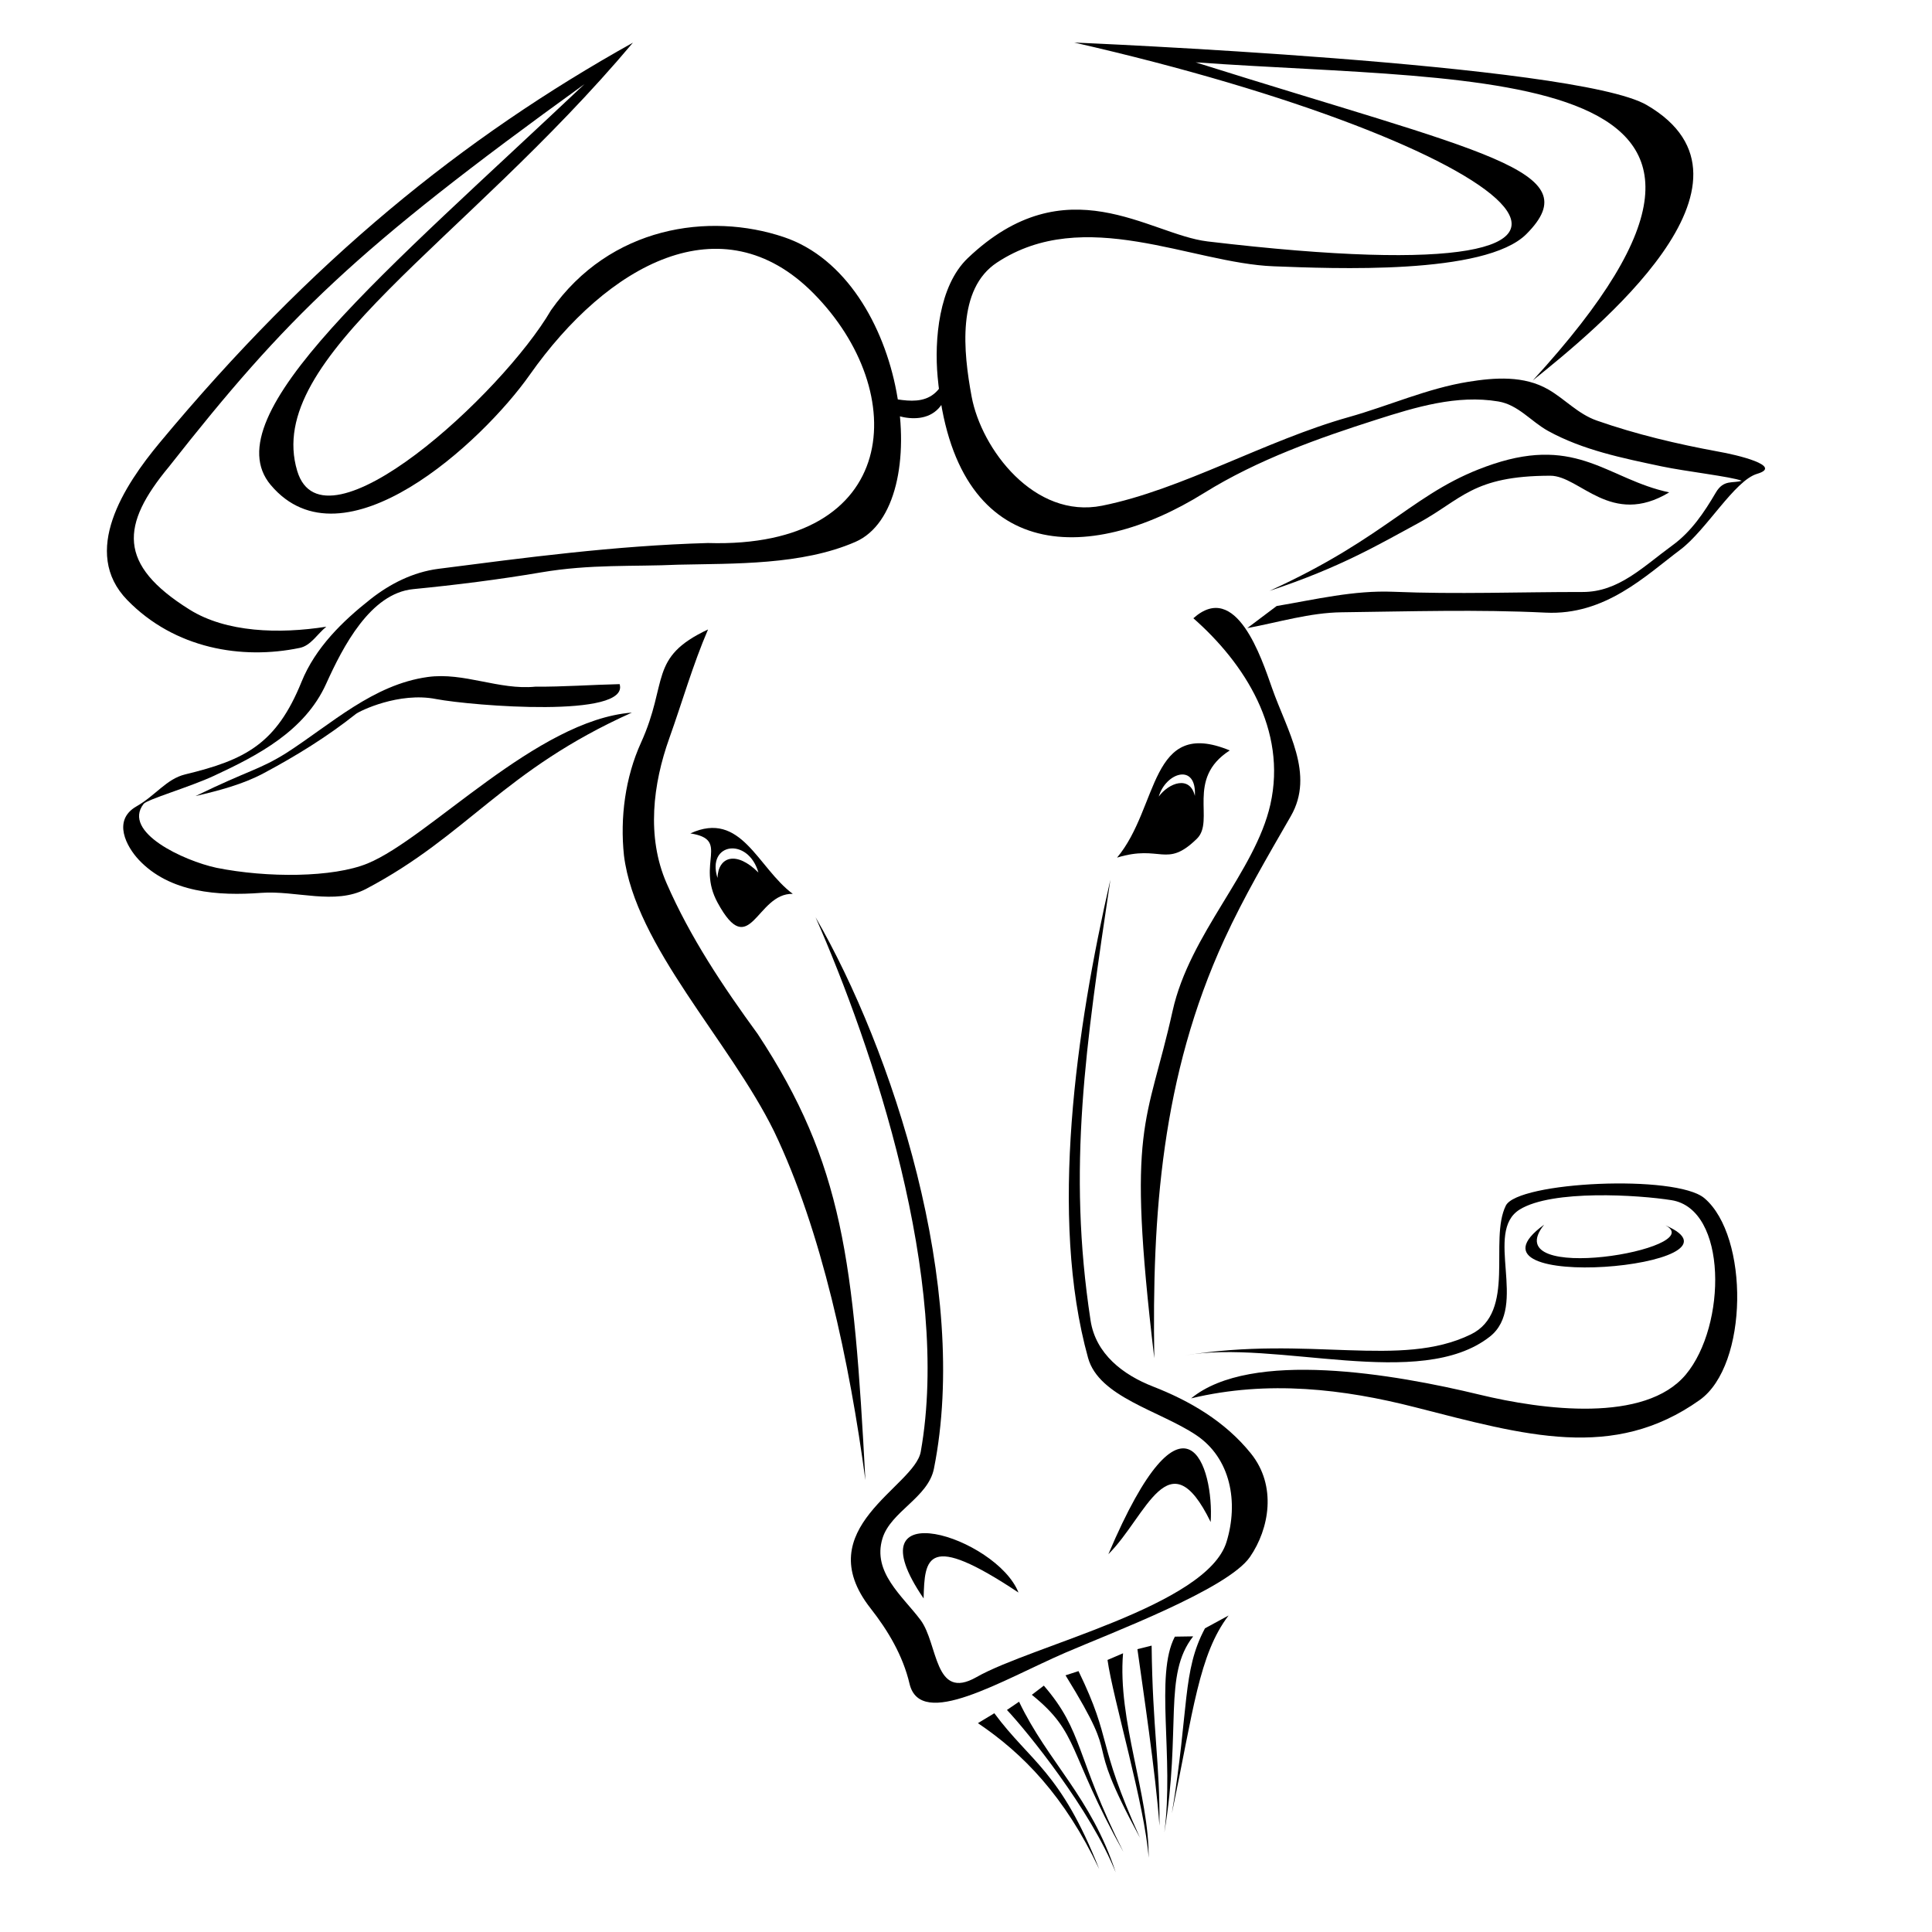 <?xml version="1.0" encoding="UTF-8" standalone="no"?>
<!-- Created with Inkscape (http://www.inkscape.org/) -->

<svg
   xmlns:dc="http://purl.org/dc/elements/1.1/"
   xmlns:cc="http://creativecommons.org/ns#"
   xmlns:rdf="http://www.w3.org/1999/02/22-rdf-syntax-ns#"
   xmlns:svg="http://www.w3.org/2000/svg"
   xmlns="http://www.w3.org/2000/svg"
   xmlns:sodipodi="http://sodipodi.sourceforge.net/DTD/sodipodi-0.dtd"
   xmlns:inkscape="http://www.inkscape.org/namespaces/inkscape"
   width="104.422mm"
   height="104.422mm"
   viewBox="0 0 370 370"
   id="svg2"
   version="1.1"
   inkscape:version="0.91 r13725"
   sodipodi:docname="FreeSlack-black-on-white.svg">
  <title
     id="title4198">FreeSlack Logo</title>
  <defs
     id="defs4" />
  <sodipodi:namedview
     id="base"
     pagecolor="#ffffff"
     bordercolor="#666666"
     borderopacity="1.0"
     inkscape:pageopacity="0"
     inkscape:pageshadow="2"
     inkscape:zoom="0.98994949"
     inkscape:cx="150.73109"
     inkscape:cy="94.914425"
     inkscape:document-units="px"
     inkscape:current-layer="layer1"
     showgrid="false"
     inkscape:window-width="1253"
     inkscape:window-height="981"
     inkscape:window-x="665"
     inkscape:window-y="24"
     inkscape:window-maximized="0"
     fit-margin-top="0"
     fit-margin-left="0"
     fit-margin-right="0"
     fit-margin-bottom="0" />
  <g
     inkscape:groupmode="layer"
     id="layer2"
     inkscape:label="White Background"
     transform="translate(-41.429,-108.076)"
     sodipodi:insensitive="true">
    <rect
       style="color:#000000;display:inline;overflow:visible;visibility:visible;opacity:1;fill:#ffffff;fill-opacity:1;fill-rule:nonzero;stroke:none;stroke-width:2;stroke-linecap:butt;stroke-linejoin:round;stroke-miterlimit:4;stroke-dasharray:none;stroke-dashoffset:0;stroke-opacity:1;marker:none;enable-background:accumulate"
       id="rect4159"
       width="370"
       height="370"
       x="41.429"
       y="108.076" />
  </g>
  <g
     inkscape:label="Foreground - Black contour"
     inkscape:groupmode="layer"
     id="layer1"
     transform="translate(-41.429,-108.076)">
    <path
       style="color:#000000;display:inline;overflow:visible;visibility:visible;opacity:1;fill:#000000;fill-opacity:1;fill-rule:nonzero;stroke:none;stroke-width:2;stroke-linecap:butt;stroke-linejoin:round;stroke-miterlimit:4;stroke-dasharray:none;stroke-dashoffset:0;stroke-opacity:1;marker:none;enable-background:accumulate"
       d="m 177.026,228.624 c -2.925,6.795 -4.932,13.879 -7.426,20.857 -3.111,8.707 -4.396,18.838 -0.517,27.732 4.526,10.382 10.812,19.778 17.455,28.884 16.393,24.88 18.394,43.57 20.624,85.45 -3.021,-22.565 -8.376,-47.823 -17.497,-66.819 -8.53,-17.351 -26.579,-35.463 -28.74,-52.819 -0.77,-7.244 0.249,-14.969 3.259,-21.592 5.299,-11.658 1.368,-16.305 12.843,-21.694 z"
       id="path4189"
       inkscape:connector-curvature="0"
       sodipodi:nodetypes="cssccccsc" />
    <path
       style="color:#000000;display:inline;overflow:visible;visibility:visible;opacity:1;fill:#000000;fill-opacity:1;fill-rule:nonzero;stroke:none;stroke-width:2;stroke-linecap:butt;stroke-linejoin:round;stroke-miterlimit:4;stroke-dasharray:none;stroke-dashoffset:0;stroke-opacity:1;marker:none;enable-background:accumulate"
       d="m 285.057,239.897 c 2.851,8.117 8.212,16.427 3.579,24.478 -4.462,7.753 -9.008,15.493 -12.74,23.619 -12.028,26.184 -13.854,52.899 -13.407,80.195 -5.383,-45.28 -1.416,-44.347 3.509,-66.523 3.284,-14.786 15.819,-26.649 18.719,-39.516 3.225,-14.307 -4.944,-27.061 -14.746,-35.669 8.181,-7.32 13.046,7.61 15.086,13.417 z"
       id="path4191"
       inkscape:connector-curvature="0"
       sodipodi:nodetypes="ssscsscs" />
    <path
       style="color:#000000;display:inline;overflow:visible;visibility:visible;opacity:1;fill:#000000;fill-opacity:1;fill-rule:nonzero;stroke:none;stroke-width:2;stroke-linecap:butt;stroke-linejoin:round;stroke-miterlimit:4;stroke-dasharray:none;stroke-dashoffset:0;stroke-opacity:1;marker:none;enable-background:accumulate"
       d="m 254.079,276.568 c -4.724,31.773 -8.273,55.108 -3.796,84.38 0.986,6.45 6.245,10.432 11.944,12.656 7.051,2.752 13.789,6.653 18.762,12.824 5.015,6.223 3.516,14.443 -0.171,19.81 -4.254,6.194 -26.753,14.62 -35.365,18.349 -12.093,5.236 -27.74,14.87 -29.842,5.931 -1.265,-5.381 -4.123,-10.18 -7.456,-14.425 -12.013,-15.3 8.402,-23.232 9.608,-29.994 5.867,-32.904 -9.243,-77.586 -20.15,-102.364 14.648,25.315 29.646,70.822 22.672,105.616 -1.113,5.553 -8.278,8.187 -9.853,13.351 -1.981,6.494 3.851,11.025 7.288,15.615 3.401,4.542 2.566,15.597 10.718,10.947 10.607,-6.051 44.112,-13.646 47.881,-25.879 2.33,-7.565 0.847,-16.055 -5.864,-20.511 -7.034,-4.67 -18.564,-7.248 -20.647,-14.745 -7.5,-26.985 -2.284,-63.021 4.27,-91.559 z"
       id="path4193"
       inkscape:connector-curvature="0"
       sodipodi:nodetypes="csssssssscsssssssc" />
    <path
       style="color:#000000;display:inline;overflow:visible;visibility:visible;opacity:1;fill:#000000;fill-opacity:1;fill-rule:nonzero;stroke:none;stroke-width:2;stroke-linecap:butt;stroke-linejoin:round;stroke-miterlimit:4;stroke-dasharray:none;stroke-dashoffset:0;stroke-opacity:1;marker:none;enable-background:accumulate"
       d="m 67.969,272.697 c 5.968,6.391 15.342,6.979 23.455,6.373 6.716,-0.502 14.11,2.405 20.125,-0.766 19.505,-10.283 26.239,-22.689 50.89,-33.756 -18.197,1.404 -38.818,24.034 -50.598,28.883 -6.631,2.73 -19.233,2.793 -28.974,0.834 -6.239,-1.345 -18.099,-6.821 -13.941,-12.23 0.655,-0.852 8.828,-3.222 13.46,-5.374 8.389,-3.897 17.406,-8.57 21.498,-17.619 3.214,-7.107 8.463,-17.333 16.668,-18.139 8.2,-0.805 16.38,-1.826 24.51,-3.209 9.464,-1.61 17.668,-1.075 26.225,-1.473 10.776,-0.245 23.692,0.109 33.961,-4.367 15.503,-6.758 10.049,-50.374 -13.689,-58.367 -14.314,-4.82 -33.283,-2.099 -44.604,13.994 -9.354,16.052 -43.606,47.414 -48.604,30.787 -6.544,-21.771 31.862,-43.473 64.291,-82.02 -32.704,18.237 -61.576,41.669 -90.635,76.615 -6.813,8.194 -15.158,20.938 -6.199,30.137 9.073,9.316 21.951,11.471 33.047,9.152 2.117,-0.442 3.378,-2.702 5.066,-4.053 -9.082,1.431 -19.181,1.093 -26.164,-3.264 -13.897,-8.671 -13.188,-16.258 -3.98,-27.363 22.54,-28.649 35.554,-41.499 79.572,-73.276 -37.695,35.632 -71.337,63.38 -60.076,76.757 13.884,16.492 40.548,-8.228 49.59,-21.068 14.94,-21.217 36.836,-33.305 54.33,-15.66 18.777,18.939 16.753,48.97 -20.197,47.848 -17.901,0.503 -35.226,2.836 -51.621,4.941 -4.844,0.629 -9.236,2.858 -12.961,5.789 -5.405,4.254 -10.595,9.325 -13.232,15.84 -4.827,11.925 -10.784,14.961 -22.293,17.742 -3.578,0.865 -5.66,4.034 -9.312,6.114 -4.748,2.704 -1.818,7.829 0.393,10.196 z"
       id="path4195"
       inkscape:connector-curvature="0"
       sodipodi:nodetypes="ssscscssssscsscscssscsccsssccsssss" />
    <path
       style="color:#000000;display:inline;overflow:visible;visibility:visible;opacity:1;fill:#000000;fill-opacity:1;fill-rule:nonzero;stroke:none;stroke-width:2;stroke-linecap:butt;stroke-linejoin:round;stroke-miterlimit:4;stroke-dasharray:none;stroke-dashoffset:0;stroke-opacity:1;marker:none;enable-background:accumulate"
       d="m 124.948,241.952 c -7.1,-1.408 -14.642,2.278 -15.376,2.862 -5.493,4.367 -11.483,8.053 -17.644,11.341 -4.045,2.158 -8.584,3.326 -13.037,4.373 10.256,-5.006 12.203,-4.996 17.45,-8.296 8.555,-5.521 16.553,-13.059 27.002,-14.503 6.95,-0.961 13.633,2.541 20.611,1.853 5.385,0.038 10.759,-0.366 16.14,-0.487 1.978,6.581 -28.131,4.174 -35.146,2.858 z"
       id="path4197"
       inkscape:connector-curvature="0"
       sodipodi:nodetypes="cssccsccc" />
    <path
       style="color:#000000;display:inline;overflow:visible;visibility:visible;opacity:1;fill:#000000;fill-opacity:1;fill-rule:nonzero;stroke:none;stroke-width:2;stroke-linecap:butt;stroke-linejoin:round;stroke-miterlimit:4;stroke-dasharray:none;stroke-dashoffset:0;stroke-opacity:1;marker:none;enable-background:accumulate"
       d="m 253.695,405.718 c 14.683,-34.565 20.255,-16.698 19.592,-6.157 -8.019,-16.429 -12.3,-1.075 -19.592,6.157 z"
       id="path4201"
       inkscape:connector-curvature="0"
       sodipodi:nodetypes="ccc" />
    <path
       style="color:#000000;display:inline;overflow:visible;visibility:visible;opacity:1;fill:#000000;fill-opacity:1;fill-rule:nonzero;stroke:none;stroke-width:2;stroke-linecap:butt;stroke-linejoin:round;stroke-miterlimit:4;stroke-dasharray:none;stroke-dashoffset:0;stroke-opacity:1;marker:none;enable-background:accumulate"
       d="m 236.478,413.065 c -17.616,-11.715 -17.973,-6.657 -18.167,1.128 -14.199,-20.74 14.013,-11.738 18.167,-1.128 z"
       id="path4203"
       inkscape:connector-curvature="0"
       sodipodi:nodetypes="ccc" />
    <path
       style="color:#000000;display:inline;overflow:visible;visibility:visible;opacity:1;fill:#000000;fill-opacity:1;fill-rule:nonzero;stroke:none;stroke-width:2;stroke-linecap:butt;stroke-linejoin:round;stroke-miterlimit:4;stroke-dasharray:none;stroke-dashoffset:0;stroke-opacity:1;marker:none;enable-background:accumulate"
       d="m 329.812,338.966 c -3.286,6.639 2.061,20.406 -6.713,24.67 -13.515,6.57 -30.934,0.14 -54.719,4.02 17.329,-3.141 45.032,6.875 58.375,-3.604 7.421,-5.828 -1.212,-20.058 5.716,-24.341 6.238,-3.856 22.781,-2.795 29.072,-1.788 10.752,1.721 10.563,24.023 2.747,33.386 -7.815,9.362 -27.457,6.773 -39.487,3.863 -16.328,-3.95 -43.803,-8.706 -55.26,0.705 14.776,-3.554 29.309,-1.768 42.834,1.686 21.211,5.417 38.01,10.373 54.547,-1.359 9.4,-6.669 9.482,-31.414 0.915,-38.662 -5.455,-4.615 -35.759,-3.16 -38.029,1.426 z"
       id="path4213"
       inkscape:connector-curvature="0"
       sodipodi:nodetypes="sscssszscssss" />
    <path
       style="color:#000000;display:inline;overflow:visible;visibility:visible;opacity:1;fill:#000000;fill-opacity:1;fill-rule:nonzero;stroke:none;stroke-width:2;stroke-linecap:butt;stroke-linejoin:round;stroke-miterlimit:4;stroke-dasharray:none;stroke-dashoffset:0;stroke-opacity:1;marker:none;enable-background:accumulate"
       d="m 360.358,342.738 c 18.43,7.924 -41.697,13.316 -23.213,-0.122 -9.393,11.747 31.95,4.631 23.213,0.122 z"
       id="path4217"
       inkscape:connector-curvature="0"
       sodipodi:nodetypes="ccc" />
    <path
       style="color:#000000;display:inline;overflow:visible;visibility:visible;opacity:1;fill:#000000;fill-opacity:1;fill-rule:nonzero;stroke:none;stroke-width:2;stroke-linecap:butt;stroke-linejoin:round;stroke-miterlimit:4;stroke-dasharray:none;stroke-dashoffset:0;stroke-opacity:1;marker:none;enable-background:accumulate"
       d="m 276.945,251.794 c -15.399,-6.368 -13.515,10.879 -21.587,20.526 8.422,-2.593 9.392,2.151 15.295,-3.624 3.522,-3.445 -2.207,-11.475 6.291,-16.903 z"
       id="path4219"
       inkscape:connector-curvature="0"
       sodipodi:nodetypes="ccsc" />
    <path
       style="color:#000000;display:inline;overflow:visible;visibility:visible;opacity:1;fill:#000000;fill-opacity:1;fill-rule:nonzero;stroke:none;stroke-width:2;stroke-linecap:butt;stroke-linejoin:round;stroke-miterlimit:4;stroke-dasharray:none;stroke-dashoffset:0;stroke-opacity:1;marker:none;enable-background:accumulate"
       d="m 173.642,267.682 c 7.666,1.194 1.103,5.702 5.208,13.256 6.245,11.493 7.419,-1.876 14.405,-1.678 -6.745,-5.01 -9.852,-16.064 -19.613,-11.578 z m 13.031,7.495 c -4.196,-4.198 -7.674,-3.103 -7.84,1.027 -2.129,-6.767 5.881,-7.868 7.84,-1.027 z"
       id="path4223"
       inkscape:connector-curvature="0"
       sodipodi:nodetypes="csccccc" />
    <path
       style="color:#000000;display:inline;overflow:visible;visibility:visible;opacity:1;fill:#000000;fill-opacity:1;fill-rule:nonzero;stroke:none;stroke-width:2;stroke-linecap:butt;stroke-linejoin:round;stroke-miterlimit:4;stroke-dasharray:none;stroke-dashoffset:0;stroke-opacity:1;marker:none;enable-background:accumulate"
       d="m 272.66,154.307 c -11.164,-1.327 -26.988,-14.794 -45.882,3.196 -5.597,5.329 -6.42,15.747 -5.784,22.718 3.256,35.721 28.716,36.161 51.029,22.27 10.314,-6.421 22.164,-10.589 32.99,-14.041 7.5,-2.392 15.421,-4.826 23.379,-3.486 3.801,0.64 6.272,3.847 9.486,5.625 6.676,3.691 14.347,5.232 21.779,6.805 4.527,0.958 13.317,1.961 15.331,2.75 -1.659,0.557 -3.45,-0.318 -4.96,2.264 -2.222,3.798 -4.705,7.477 -8.242,10.057 -5.733,4.182 -10.379,8.99 -17.254,8.984 -12.073,-0.01 -24.155,0.46 -36.219,-0.041 -7.61,-0.316 -14.976,1.476 -22.389,2.727 -1.874,1.411 -3.75,2.82 -5.625,4.23 6.015,-1.113 11.946,-2.957 18.104,-3.031 13.002,-0.157 26.023,-0.57 39.012,0.068 11.404,0.561 19.112,-7.017 25.812,-12.051 4.997,-3.754 10.377,-13.252 14.715,-14.533 5.079,-1.5 -3.93,-3.655 -7.438,-4.256 -7.868,-1.449 -15.692,-3.29 -23.264,-5.941 -3.609,-1.264 -6.083,-4.101 -9.277,-5.947 -4.683,-2.707 -10.247,-2.3 -15.336,-1.48 -7.854,1.264 -15.235,4.607 -22.893,6.76 -15.982,4.493 -31.976,13.911 -47.239,16.969 -12.965,2.598 -23.116,-10.831 -24.989,-20.903 -1.605,-8.629 -2.829,-20.589 4.844,-25.654 16.736,-11.049 37.268,0.122 53.007,0.709 11.214,0.418 40.489,1.742 48.394,-6.174 12.245,-12.263 -8.072,-15.469 -63.351,-32.888 55.37,3.969 120.902,-0.551 64.576,60.921 11.806,-9.482 47.101,-38.014 21.83,-52.74 -13.649,-7.953 -109.646,-11.97 -109.646,-11.97 84.209,19.176 124.866,49.892 25.499,38.084 z"
       id="path4227"
       inkscape:connector-curvature="0"
       sodipodi:nodetypes="sssssssscssssccsssscsssssssssccccs" />
    <path
       style="color:#000000;display:inline;overflow:visible;visibility:visible;opacity:1;fill:#000000;fill-opacity:1;fill-rule:nonzero;stroke:none;stroke-width:2;stroke-linecap:butt;stroke-linejoin:round;stroke-miterlimit:4;stroke-dasharray:none;stroke-dashoffset:0;stroke-opacity:1;marker:none;enable-background:accumulate"
       d="m 327.413,196.939 c 16.264,-5.389 22.011,2.949 33.689,5.433 -11.145,6.727 -17.122,-3.197 -22.772,-3.19 -14.947,0.019 -16.894,4.55 -25.455,9.17 -7.214,3.893 -14.743,8.407 -28.331,12.882 23.166,-10.54 27.846,-19.317 42.869,-24.295 z"
       id="path4231"
       inkscape:connector-curvature="0"
       sodipodi:nodetypes="scsscs" />
    <path
       style="color:#000000;display:inline;overflow:visible;visibility:visible;opacity:1;fill:#000000;fill-opacity:1;fill-rule:nonzero;stroke:none;stroke-width:2;stroke-linecap:butt;stroke-linejoin:round;stroke-miterlimit:4;stroke-dasharray:none;stroke-dashoffset:0;stroke-opacity:1;marker:none;enable-background:accumulate"
       d="m 223.208,181.285 c 0.304,0.064 -0.518,-1.737 -0.495,-1.603 -2.437,7.336 -8.535,4.783 -12.957,4.342 -0.346,-0.034 0.716,2.558 0.652,2.443 3.183,1.91 11.641,4.15 12.801,-5.182 z"
       id="path4243"
       inkscape:connector-curvature="0"
       sodipodi:nodetypes="ccccc" />
    <path
       style="color:#000000;display:inline;overflow:visible;visibility:visible;opacity:1;fill:#000000;fill-opacity:1;fill-rule:nonzero;stroke:none;stroke-width:2;stroke-linecap:butt;stroke-linejoin:round;stroke-miterlimit:4;stroke-dasharray:none;stroke-dashoffset:0;stroke-opacity:1;marker:none;enable-background:accumulate"
       id="path4205-5"
       d="m 269.934,421.458 c -5.807,7.401 -2.212,17.704 -5.519,37.57 1.886,-14.35 -1.867,-30.169 2.014,-37.516 z"
       inkscape:connector-curvature="0"
       sodipodi:nodetypes="cccc" />
    <path
       style="color:#000000;display:inline;overflow:visible;visibility:visible;opacity:1;fill:#000000;fill-opacity:1;fill-rule:nonzero;stroke:none;stroke-width:2;stroke-linecap:butt;stroke-linejoin:round;stroke-miterlimit:4;stroke-dasharray:none;stroke-dashoffset:0;stroke-opacity:1;marker:none;enable-background:accumulate"
       id="path4207-9"
       d="m 256.507,424.698 c -1.087,12.861 5.015,27.21 4.9,39.157 -0.704,-9.946 -6.874,-30.621 -7.876,-37.881 z"
       inkscape:connector-curvature="0"
       sodipodi:nodetypes="cccc" />
    <path
       style="color:#000000;display:inline;overflow:visible;visibility:visible;opacity:1;fill:#000000;fill-opacity:1;fill-rule:nonzero;stroke:none;stroke-width:2;stroke-linecap:butt;stroke-linejoin:round;stroke-miterlimit:4;stroke-dasharray:none;stroke-dashoffset:0;stroke-opacity:1;marker:none;enable-background:accumulate"
       id="path4209-2"
       d="m 241.335,430.895 c 7.611,8.807 6.025,13.435 15.247,31.863 -10.843,-19.439 -8.336,-22.655 -17.544,-30.109 z"
       inkscape:connector-curvature="0"
       sodipodi:nodetypes="cccc" />
    <path
       style="color:#000000;display:inline;overflow:visible;visibility:visible;opacity:1;fill:#000000;fill-opacity:1;fill-rule:nonzero;stroke:none;stroke-width:2;stroke-linecap:butt;stroke-linejoin:round;stroke-miterlimit:4;stroke-dasharray:none;stroke-dashoffset:0;stroke-opacity:1;marker:none;enable-background:accumulate"
       id="path4211-2"
       d="m 231.855,436.181 c 6.908,9.344 12.683,11.08 20.086,29.849 -6.628,-14.004 -14.614,-22.148 -23.228,-27.95 z"
       inkscape:connector-curvature="0"
       sodipodi:nodetypes="cccc" />
    <path
       sodipodi:nodetypes="cccc"
       inkscape:connector-curvature="0"
       d="m 276.714,417.463 c -5.68,7.464 -6.729,18.147 -10.857,37.888 3.315,-20.175 1.946,-27.217 6.341,-35.434 z"
       id="path4208"
       style="color:#000000;display:inline;overflow:visible;visibility:visible;opacity:1;fill:#000000;fill-opacity:1;fill-rule:nonzero;stroke:none;stroke-width:2;stroke-linecap:butt;stroke-linejoin:round;stroke-miterlimit:4;stroke-dasharray:none;stroke-dashoffset:0;stroke-opacity:1;marker:none;enable-background:accumulate" />
    <path
       sodipodi:nodetypes="cccc"
       inkscape:connector-curvature="0"
       d="m 261.979,423.23 c 0.175,15.955 1.614,22.546 1.498,34.493 -0.704,-9.946 -3.217,-26.558 -4.22,-33.817 z"
       id="path4210"
       style="color:#000000;display:inline;overflow:visible;visibility:visible;opacity:1;fill:#000000;fill-opacity:1;fill-rule:nonzero;stroke:none;stroke-width:2;stroke-linecap:butt;stroke-linejoin:round;stroke-miterlimit:4;stroke-dasharray:none;stroke-dashoffset:0;stroke-opacity:1;marker:none;enable-background:accumulate" />
    <path
       sodipodi:nodetypes="cccc"
       inkscape:connector-curvature="0"
       d="m 247.977,428.112 c 6.601,13.605 3.311,13.182 11.774,31.926 -11.79,-21.775 -2.654,-12.301 -14.261,-31.119 z"
       id="path4212"
       style="color:#000000;display:inline;overflow:visible;visibility:visible;opacity:1;fill:#000000;fill-opacity:1;fill-rule:nonzero;stroke:none;stroke-width:2;stroke-linecap:butt;stroke-linejoin:round;stroke-miterlimit:4;stroke-dasharray:none;stroke-dashoffset:0;stroke-opacity:1;marker:none;enable-background:accumulate" />
    <path
       sodipodi:nodetypes="cccc"
       inkscape:connector-curvature="0"
       d="m 236.59,433.971 c 5.519,11.554 13.819,18.277 18.508,32.69 -4.797,-11.983 -16.95,-27.009 -20.828,-31.107 z"
       id="path4214"
       style="color:#000000;display:inline;overflow:visible;visibility:visible;opacity:1;fill:#000000;fill-opacity:1;fill-rule:nonzero;stroke:none;stroke-width:2;stroke-linecap:butt;stroke-linejoin:round;stroke-miterlimit:4;stroke-dasharray:none;stroke-dashoffset:0;stroke-opacity:1;marker:none;enable-background:accumulate" />
    <path
       sodipodi:nodetypes="ccc"
       inkscape:connector-curvature="0"
       id="path4177"
       d="m 263.343,260.63 c 1.927,-2.638 5.962,-4.128 6.918,-0.126 0.356,-6.419 -5.576,-4.476 -6.918,0.126 z"
       style="fill:#ffffff;fill-opacity:1;fill-rule:evenodd;stroke:none;stroke-width:1px;stroke-linecap:butt;stroke-linejoin:miter;stroke-opacity:1" />
  </g>
</svg>
